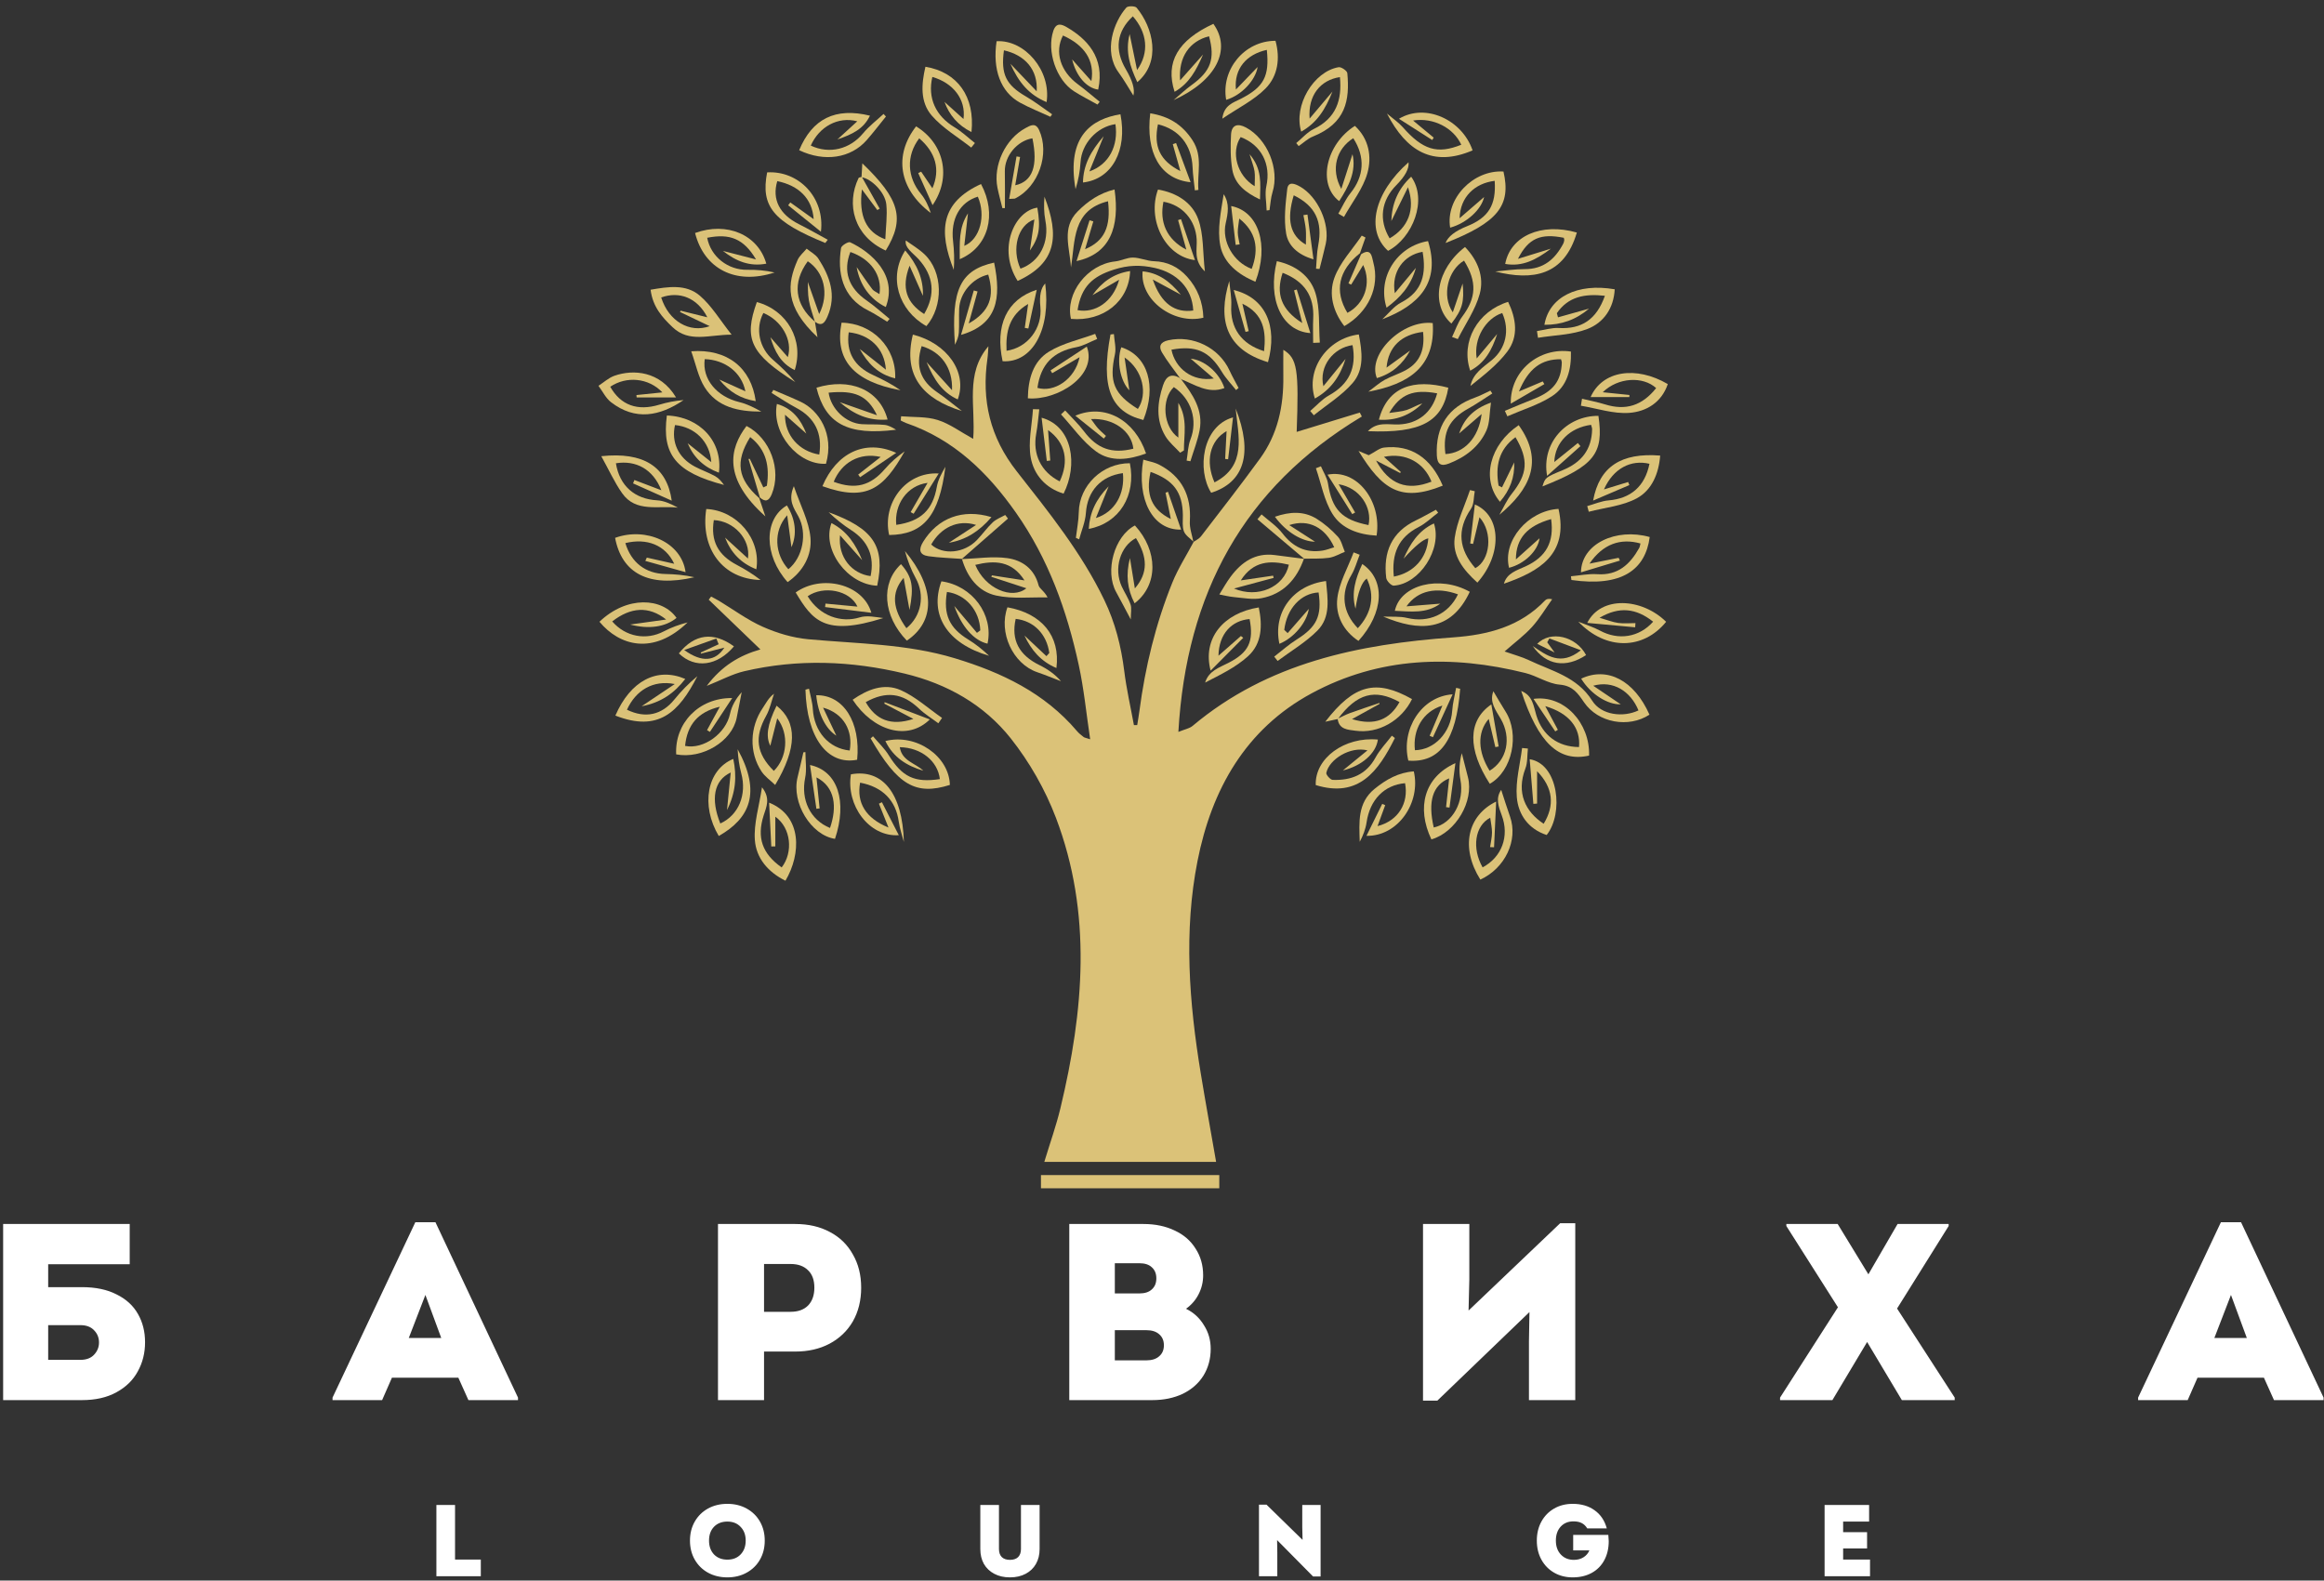 <?xml version="1.0" encoding="UTF-8"?> <svg xmlns="http://www.w3.org/2000/svg" width="369" height="251" viewBox="0 0 369 251" fill="none"><rect x="0" y="0" width="369" height="251" fill="#333333" stroke="none"/><path d="M13.003 204.402C15.188 204.402 17.025 204.789 18.517 205.561C20.035 206.307 21.167 207.346 21.913 208.678C22.659 209.983 23.032 211.474 23.032 213.152C23.032 214.857 22.646 216.402 21.873 217.787C21.127 219.172 19.995 220.278 18.477 221.103C16.985 221.929 15.161 222.342 13.003 222.342H0.498V194.374H20.595V200.767H7.65V204.402H13.003ZM12.764 215.949C13.696 215.949 14.415 215.683 14.921 215.15C15.454 214.591 15.72 213.938 15.72 213.192C15.72 212.42 15.454 211.767 14.921 211.235C14.415 210.702 13.696 210.436 12.764 210.436H7.65V215.949H12.764ZM65.945 194.094H69.141L82.246 221.942V222.342H74.375L72.777 218.786H62.229L60.671 222.342H52.8V221.942L65.945 194.094ZM70.06 212.473L67.543 205.641L64.906 212.473H70.06ZM126.267 194.374C128.372 194.374 130.209 194.8 131.781 195.653C133.353 196.478 134.564 197.664 135.417 199.208C136.296 200.727 136.735 202.485 136.735 204.482C136.735 206.507 136.296 208.291 135.417 209.836C134.538 211.354 133.299 212.54 131.701 213.392C130.13 214.218 128.318 214.631 126.267 214.631H121.313V222.342H114.001V194.374H126.267ZM125.548 208.318C126.72 208.318 127.639 207.985 128.305 207.319C128.971 206.627 129.304 205.681 129.304 204.482C129.304 203.284 128.971 202.365 128.305 201.726C127.639 201.06 126.72 200.727 125.548 200.727H121.313V208.318H125.548ZM188.317 207.838C189.515 208.424 190.461 209.29 191.153 210.436C191.872 211.554 192.232 212.806 192.232 214.191C192.232 215.789 191.846 217.214 191.073 218.466C190.301 219.692 189.209 220.65 187.797 221.343C186.385 222.009 184.774 222.342 182.963 222.342H169.778V194.374H181.564C183.429 194.374 185.08 194.72 186.519 195.413C187.957 196.079 189.062 197.038 189.835 198.289C190.634 199.515 191.033 200.926 191.033 202.525C191.033 203.59 190.794 204.589 190.314 205.521C189.861 206.427 189.196 207.199 188.317 207.838ZM183.602 203.004C183.602 202.258 183.362 201.672 182.883 201.246C182.43 200.82 181.777 200.607 180.925 200.607H177.01V205.401H180.925C181.777 205.401 182.43 205.188 182.883 204.762C183.362 204.336 183.602 203.75 183.602 203.004ZM182.004 216.029C182.883 216.029 183.562 215.816 184.041 215.39C184.548 214.964 184.801 214.378 184.801 213.632C184.801 212.886 184.548 212.3 184.041 211.874C183.562 211.448 182.883 211.235 182.004 211.235H177.01V216.029H182.004ZM233.176 208.118L247.719 194.254H250.117V222.342H242.765V212.993L242.845 208.358L228.222 222.422H225.944V194.374H233.296V203.164L233.176 208.118ZM309.404 194.694L301.213 207.799L310.363 221.942V222.342H301.972L296.459 213.112L290.945 222.342H282.635V221.942L291.824 207.599L283.633 194.694V194.374H291.784L296.658 202.365L301.293 194.374H309.404V194.694ZM352.631 194.094H355.827L368.932 221.942V222.342H361.061L359.463 218.786H348.915L347.357 222.342H339.486V221.942L352.631 194.094ZM356.746 212.473L354.229 205.641L351.592 212.473H356.746Z" fill="white"></path><path d="M189.491 86.065C189.892 85.778 190.39 85.567 190.678 85.19C193.838 81.078 197.033 76.99 200.08 72.796C202.883 68.938 203.825 64.483 203.764 59.777C203.745 58.385 203.764 56.99 203.764 55.552C205.979 56.898 206.248 58.615 205.884 68.586C209.225 67.564 212.566 66.539 215.907 65.514C216.014 65.725 216.124 65.933 216.231 66.144C197.458 77.403 188.362 94.246 187.101 116.229C188.129 115.807 188.864 115.688 189.353 115.278C201.331 105.221 215.742 102.299 230.746 101.216C236.281 100.818 241.347 99.512 245.322 95.351C245.524 95.14 245.824 95.017 246.451 95.161C245.395 96.639 244.462 98.227 243.25 99.564C242.03 100.91 240.537 102.012 238.897 103.456C240.414 103.991 241.632 104.303 242.743 104.833C246.353 106.558 250.398 107.448 252.809 111.279C254.247 113.565 257.704 113.978 260.155 112.815C258.894 109.752 256.14 108.008 252.968 108.896C254.479 109.918 255.991 110.943 257.337 111.851C255.25 111.915 252.57 110.245 251.055 107.773C255.229 105.809 259.488 108.054 261.899 113.491C258.585 115.66 253.73 114.791 251.505 111.521C250.526 110.083 249.718 108.899 247.641 108.721C245.787 108.565 244.052 107.338 242.192 106.876C230.514 103.961 219.028 104.285 208.261 110.101C197.746 115.783 192.379 125.402 190.143 136.707C187.924 147.917 188.809 159.223 190.653 170.442C191.428 175.16 192.284 179.862 193.092 184.513H165.813C166.752 181.414 167.716 178.724 168.377 175.961C172.082 160.532 173.44 145.057 167.652 129.848C165.951 125.381 163.466 121.018 160.501 117.273C156.249 111.906 150.396 108.593 143.628 106.965C135.147 104.927 126.663 104.603 118.16 106.595C116.275 107.035 114.516 108.002 112.218 108.92C114.593 105.754 117.401 104.083 120.733 103.131C117.98 100.479 115.257 97.854 112.53 95.232C112.656 95.066 112.781 94.901 112.907 94.736C113.308 94.95 113.718 95.149 114.109 95.385C116.444 96.789 118.665 98.45 121.134 99.543C123.389 100.54 125.879 101.287 128.327 101.513C136.129 102.232 144.004 102.229 151.61 104.536C159.054 106.794 165.868 110.037 171.017 116.116C171.314 116.468 171.693 116.756 172.057 117.043C172.195 117.15 172.4 117.169 173.095 117.398C172.477 113.274 172.106 109.394 171.283 105.613C169.408 96.979 166.468 88.758 161.324 81.436C156.83 75.038 151.451 69.785 143.879 67.185C143.579 67.081 143.301 66.912 143.013 66.772C143.034 66.548 143.056 66.328 143.077 66.105C145.023 66.273 147.064 66.126 148.884 66.695C150.79 67.292 152.485 68.571 154.52 69.69C154.942 64.584 153.186 59.37 156.937 54.986C156.888 55.644 156.876 56.308 156.781 56.959C155.833 63.59 157.185 69.436 161.459 74.879C166.535 81.344 171.736 87.785 175.343 95.296C177.069 98.888 178.014 102.624 178.504 106.549C178.862 109.431 179.517 112.28 180.04 115.143C180.214 115.143 180.389 115.143 180.563 115.143C180.679 114.409 180.814 113.681 180.909 112.943C181.83 105.925 183.488 99.084 186.141 92.521C187.049 90.275 188.383 88.204 189.524 86.053L189.497 86.071L189.491 86.065Z" fill="#DBC278"></path><path d="M183.035 44.388C184.375 48.27 186.584 49.721 189.463 49.31C189.286 45.685 186.777 43.32 183.384 42.555C181.062 42.032 179.116 42.096 176.858 42.815C173.456 43.898 171.69 45.514 171.091 49.249C173.838 49.788 176.711 47.977 177.693 44.424C176.283 45.241 174.869 46.058 173.459 46.875C174.921 44.825 176.8 43.436 179.437 43.044C179.269 47.857 175.16 51.094 170.044 50.641C169.111 46.569 172.669 41.98 177.063 41.515C178.02 41.414 178.954 40.891 179.896 40.903C181.007 40.915 182.108 41.45 183.219 41.481C185.363 41.542 187.077 42.39 188.478 43.935C190.152 45.78 190.99 47.97 191.07 50.455C186.336 51.608 180.973 47.615 181.423 43.09C183.883 43.332 185.685 44.59 187.487 46.799C185.74 45.853 184.384 45.122 183.032 44.388H183.035Z" fill="#DBC278"></path><path d="M237.324 28.72C234.154 29.102 231.838 31.287 231.75 34.658C233.12 33.471 234.491 32.287 235.644 31.287C235.237 33.217 232.918 35.429 230.25 36.154C229.492 31.565 233.882 26.942 238.719 27.239C239.971 32.663 237.807 35.334 229.522 38.59C229.897 37.574 231.034 36.686 232.931 35.925C236.345 34.554 237.581 32.569 237.324 28.717V28.72Z" fill="#DBC278"></path><path d="M124.989 81.825C122.716 84.352 123.022 88.063 125.176 90.394C127.492 88.525 128.22 84.655 126.754 81.984C126.038 80.683 125.081 79.435 126.045 77.205C127.082 80.255 128.446 82.758 128.682 85.368C128.936 88.158 127.547 90.728 125.056 92.441C121.266 88.228 121.247 82.427 124.94 80.264C126.341 82.467 126.565 84.872 125.665 86.897C125.479 85.502 125.267 83.914 124.989 81.828V81.825Z" fill="#DBC278"></path><path d="M201.145 7.921C197.908 8.631 195.916 10.904 196.237 14.217C197.446 12.963 198.654 11.709 199.679 10.641C199.361 12.712 197.149 15.135 194.689 15.854C193.841 11.057 197.577 6.477 202.521 6.48C203.286 9.267 202.913 12.045 200.946 14.046C199.107 15.915 196.604 17.13 194.077 18.85C194.325 16.665 195.852 16.292 197.045 15.677C200.655 13.817 201.582 12.143 201.145 7.921Z" fill="#DBC278"></path><path d="M216.1 40.383C217.764 39.278 217.819 40.826 218.055 41.683C219.117 45.581 217.269 49.583 213.45 51.789C211.651 49.488 210.938 46.688 211.869 44.124C212.753 41.683 214.72 39.636 216.213 37.418C216.412 37.519 216.611 37.62 216.81 37.718C216.516 38.55 216.222 39.379 215.929 40.211C212.514 42.962 211.832 46.208 213.94 49.681C216.657 48.261 217.798 45.003 216.446 42.084C215.769 43.188 215.151 44.192 214.536 45.199C214.393 45.131 214.249 45.061 214.108 44.993C214.775 43.458 215.439 41.922 216.106 40.386L216.1 40.383Z" fill="#DBC278"></path><path d="M143.986 101.736C140.195 97.829 139.794 92.61 143.059 89.59C144.867 91.658 145.127 93.17 144.411 96.859C144.13 95.32 143.805 93.543 143.481 91.765C141.425 94.149 141.749 96.746 143.916 99.76C146.32 97.829 146.889 94.497 145.387 91.793C144.647 90.456 144.102 89.009 143.686 87.513C148.52 93.304 148.548 98.668 143.986 101.733V101.736Z" fill="#DBC278"></path><path d="M189.518 86.05C188.986 85.499 188.227 85.037 187.979 84.379C187.689 83.615 187.826 82.678 187.814 81.816C187.759 78.15 186.336 76.235 182.686 74.938C181.885 78.511 182.815 80.901 185.902 82.421C185.59 80.867 185.327 79.561 185.061 78.251C185.189 78.199 185.318 78.144 185.446 78.092C186.125 80.05 186.805 82.005 187.53 84.104C183.014 84.239 180.438 79.255 181.533 72.992C182.402 73.261 183.292 73.402 184.051 73.796C187.637 75.66 189.182 78.698 188.922 82.764C188.851 83.85 189.28 84.967 189.485 86.065C189.491 86.065 189.518 86.047 189.518 86.047V86.05Z" fill="#DBC278"></path><path d="M178.559 56.767C178.871 58.924 179.113 60.588 179.315 61.98C177.923 60.582 177.237 57.385 178.036 55.148C182.249 56.491 183.702 61.289 181.539 66.695C176.28 65.395 174.759 61.442 176.322 53.114L176.864 53.053C176.931 54.126 177.246 55.255 177.026 56.268C176.081 60.619 176.833 62.556 180.67 64.942C182.258 62.58 181.508 58.789 178.559 56.767Z" fill="#DBC278"></path><path d="M241.537 109.725C243.403 110.468 243.492 112.169 243.939 113.611C244.924 116.783 247.353 118.607 250.713 118.634C250.991 115.624 249.18 113.262 245.352 112.139C246.126 113.589 246.738 114.739 247.353 115.893C247.216 115.979 247.078 116.064 246.94 116.15C245.839 114.501 244.734 112.852 243.483 110.985C248.363 110.294 252.475 114.84 252.31 119.99C247.503 121.07 244.239 117.995 241.534 109.728L241.537 109.725Z" fill="#DBC278"></path><path d="M140.929 66.625C137.958 66.866 135.639 65.851 133.332 63.865C135.358 64.575 137.087 65.184 139.244 65.939C137.735 62.776 135.691 61.947 131.564 62.357C131.94 64.951 134.315 67.215 136.86 67.362C138.05 67.429 139.256 67.35 140.44 67.472C141.085 67.54 141.703 67.891 142.279 68.243C134.596 69.213 131.041 67.285 129.636 61.567C134.825 59.976 139.632 61.745 140.929 66.625Z" fill="#DBC278"></path><path d="M254.825 46.973C251.643 46.612 249.009 47.086 247.194 49.736C247.255 49.956 247.314 50.173 247.375 50.394C248.966 49.947 250.56 49.5 252.31 49.011C250.193 50.797 247.907 51.599 245.218 51.581C245.958 47.16 250.459 44.911 256.382 45.942C256.22 48.962 254.635 51.253 252.019 52.254C249.59 53.184 246.818 53.215 244.199 53.643C244.144 53.288 244.089 52.93 244.037 52.575C245.196 52.401 246.365 52.024 247.509 52.089C251.107 52.288 253.482 50.764 254.822 46.973H254.825Z" fill="#DBC278"></path><path d="M246.279 82.434C242.544 83.492 240.696 85.45 240.693 88.84C242.128 87.552 243.321 86.484 244.447 85.475C244.193 87.454 242.079 89.547 239.603 90.168C238.551 85.9 242.571 81.112 247.457 80.812C249.079 88.002 244.438 90.74 238.79 92.692C239.255 91.007 240.846 90.575 242.229 89.939C245.505 88.43 246.793 86.071 246.283 82.427L246.279 82.434Z" fill="#DBC278"></path><path d="M235.403 137.741C238.45 136.129 239.692 132.794 238.444 129.477C237.927 128.104 237.434 126.758 238.358 125.436C238.829 126.871 239.27 128.284 239.759 129.676C241.078 133.427 238.992 137.879 235.045 139.681C231.847 134.584 233.007 129.502 237.557 127.293C237.437 129.884 237.33 132.219 237.223 134.55C237.012 134.541 236.801 134.529 236.593 134.52C236.7 133.755 236.89 132.99 236.896 132.225C236.902 131.46 236.721 130.692 236.614 129.857C234.151 131.133 233.683 134.725 235.406 137.741H235.403Z" fill="#DBC278"></path><path d="M180.187 93.445C182.331 90.964 182.209 88.47 180.364 85.45C177.864 86.738 176.803 90.318 178.109 93.139C178.553 94.1 179.165 94.996 179.504 95.99C179.712 96.596 179.541 97.331 179.541 98.368C178.626 96.651 177.95 95.336 177.231 94.042C175.38 90.713 176.937 85.123 180.202 83.446C183.883 87.46 183.944 92.882 180.15 95.81C178.972 93.534 178.736 91.27 179.41 88.623C179.697 90.41 179.942 91.927 180.19 93.445H180.187Z" fill="#DBC278"></path><path d="M205.811 22.726C206.732 21.967 207.551 20.991 208.598 20.486C212.147 18.77 213.108 15.885 212.75 12.244C209.66 12.703 207.649 15.141 207.937 18.834C209.054 17.512 210.17 16.191 211.569 14.533C210.427 17.402 209.084 19.514 206.603 20.906C205.339 16.754 208.57 11.348 212.545 10.671C212.958 10.601 213.888 11.243 213.925 11.617C214.328 15.903 213.704 19.578 208.466 21.68C207.64 22.01 206.952 22.686 206.202 23.2C206.074 23.041 205.942 22.882 205.814 22.723L205.811 22.726Z" fill="#DBC278"></path><path d="M166.605 103.691C166.195 100.684 164.121 98.582 161.269 98.279C160.517 101.635 161.796 104.037 165.06 105.631C166.336 106.255 167.514 107.078 168.462 108.18C167.205 107.699 165.963 107.182 164.69 106.748C160.813 105.426 158.51 100.433 159.96 96.44C165.403 97.419 168.377 100.968 167.737 106.084C165.241 105.031 163.735 103.214 162.658 100.919C163.821 102.012 164.984 103.107 166.149 104.199C166.302 104.031 166.455 103.86 166.608 103.691H166.605Z" fill="#DBC278"></path><path d="M97.707 113.638C100.087 108.143 104.288 105.882 108.807 107.819C107.054 110.083 104.955 111.579 101.877 112.154C103.655 110.964 105.194 109.933 107.139 108.629C103.697 107.944 100.962 109.612 99.546 112.705C102.483 114.137 105.083 113.54 107.075 111.083C108.164 109.74 109.379 108.498 110.725 107.381C107.788 113.145 104.527 116.303 97.707 113.638Z" fill="#DBC278"></path><path d="M187.34 60.022C186.385 58.685 185.345 57.4 184.51 55.993C183.947 55.041 184.189 54.319 185.51 54.032C189.417 53.184 193.557 55.197 195.231 58.853C195.659 59.793 196.182 60.689 196.659 61.604C196.528 61.717 196.393 61.83 196.262 61.944C195.503 60.983 194.631 60.09 194.004 59.049C192.03 55.782 189.922 54.812 186 55.531C186.59 58.511 189.332 60.659 192.725 60.108C191.434 59 190.139 57.89 189.053 56.96C191.174 57.158 193.578 59.107 194.411 61.625C191.801 62.605 189.726 61.059 187.523 60.218C187.453 60.16 187.392 60.096 187.337 60.025L187.34 60.022Z" fill="#DBC278"></path><path d="M116.159 53.144C112.567 53.144 109.44 54.487 106.788 51.957C105.129 50.378 103.645 48.732 103.3 46.009C106.075 45.538 108.896 45.067 111.108 46.946C112.98 48.54 114.293 50.791 116.162 53.141L116.159 53.144ZM112.31 50.391C110.71 47.236 107.819 46.217 104.982 47.236C106.173 51.021 109.508 52.942 112.683 51.795C111.169 51.073 109.566 50.308 107.966 49.54C108.002 49.473 108.039 49.409 108.076 49.341C109.489 49.69 110.9 50.039 112.313 50.388L112.31 50.391Z" fill="#DBC278"></path><path d="M155.762 29.221C158.338 34.028 156.961 39.235 152.384 41.16C152.406 38.605 152.17 36.212 153.694 33.878C153.486 35.692 153.305 37.296 153.106 39.046C155.646 37.969 156.561 34.215 155.257 31.232C152.397 32.1 150.916 34.799 151.323 38.266C151.5 39.786 151.552 41.319 151.436 42.858C148.991 36.653 149.349 32.168 155.762 29.224V29.221Z" fill="#DBC278"></path><path d="M207.597 34.077C207.9 36.332 208.203 38.587 208.552 41.181C205.96 40.438 204.522 38.92 204.213 37.094C203.825 34.814 204.109 32.376 204.382 30.038C204.535 28.723 205.612 29.178 206.401 29.622C209.231 31.207 211.202 35.561 210.501 38.709C210.204 40.049 209.843 41.377 209.513 42.711C209.329 42.699 209.145 42.687 208.959 42.674C209.066 41.438 209.066 40.184 209.302 38.972C210.033 35.191 208.855 32.7 205.419 31.014C204.262 34.866 204.813 37.4 207.346 38.847C207.346 37.941 207.398 37.173 207.331 36.411C207.267 35.656 207.083 34.912 206.952 34.163L207.597 34.074V34.077Z" fill="#DBC278"></path><path d="M215.69 101.776C213.251 100.164 212.015 97.661 212.337 95.002C212.639 92.505 214.019 90.141 214.925 87.717C215.246 87.843 215.564 87.968 215.886 88.094C215.457 89.168 215.158 90.318 214.573 91.303C212.838 94.234 213.15 97.242 215.592 99.76C217.825 97.337 218.324 94.558 217.009 91.869C216.195 92.473 215.6 94.071 215.225 96.663C214.521 94.161 215.222 91.869 216.302 89.568C220.031 92.086 219.738 97.303 215.69 101.782V101.776Z" fill="#DBC278"></path><path d="M233.368 93.98C230.373 100.387 225.269 100.301 219.621 97.912C220.897 97.973 222.222 97.841 223.44 98.135C226.814 98.952 229.993 97.548 231.493 94.384C228.145 93.172 225.123 93.726 223.317 96.29C225.343 96.128 227.007 95.996 228.681 95.862C226.487 97.49 223.972 97.101 221.469 97C222.366 92.836 228.595 91.291 233.368 93.98Z" fill="#DBC278"></path><path d="M130.683 112.374C131.423 113.932 132.161 115.486 132.794 116.823C131.139 115.798 129.881 113.396 129.6 110.404C133.914 110.318 136.673 114.669 136.098 120.651C131.365 121.562 128.091 117.12 127.889 109.52C128.076 109.468 128.263 109.416 128.449 109.364C128.66 110.438 128.994 111.505 129.058 112.589C129.263 116.165 131.601 118.855 134.917 119.185C135.456 116.089 134.012 113.295 130.683 112.374Z" fill="#DBC278"></path><path d="M207.04 88.721C205.881 91.998 203.77 94.344 200.276 94.999C198.908 95.256 197.421 94.953 195.995 94.828C195.111 94.748 194.242 94.519 193.603 94.403C194.16 93.518 194.717 92.493 195.408 91.569C197.131 89.262 199.291 87.763 202.353 88.139C203.932 88.335 205.511 88.546 207.089 88.751L207.037 88.721H207.04ZM197.011 92.169C198.718 91.918 200.429 91.667 202.136 91.416C202.167 91.533 202.2 91.652 202.231 91.768C200.111 92.337 197.987 92.909 195.931 93.46C199.67 95.057 203.883 93.286 204.642 89.675C201.705 88.966 199 89.045 197.011 92.169Z" fill="#DBC278"></path><path d="M138.613 116.924C139.455 117.921 140.428 118.836 141.11 119.932C143.255 123.374 145.197 124.334 149.23 123.722C148.893 120.853 146.259 118.714 142.863 118.656C143.215 120.886 145.357 121.171 146.599 122.392C144.004 121.621 141.841 120.308 140.577 117.68C145.467 116.431 150.711 120.085 150.818 124.649C145.381 126.366 142.511 124.68 138.237 117.261L138.613 116.927V116.924Z" fill="#DBC278"></path><path d="M179.954 15.172C179.211 14 178.486 12.7 177.611 11.51C175.148 8.15 176.836 3.478 178.84 1.199C179.085 0.92 180.226 0.936 180.465 1.22C183.093 4.372 184.424 9.809 180.578 13.046C179.434 10.586 178.629 8.202 179.364 5.415C179.746 7.272 180.101 9.001 180.539 11.121C182.536 8.34 182.136 5.161 179.872 2.591C177.302 4.984 176.919 7.875 178.764 11.011C179.821 12.808 180.218 14.194 179.957 15.169L179.954 15.172Z" fill="#DBC278"></path><path d="M207.092 88.751C204.611 86.653 202.133 84.557 199.652 82.458L200.309 81.69C201.423 82.678 202.72 83.529 203.614 84.688C205.281 86.854 207.31 87.861 210.008 87.433C210.62 87.335 211.211 87.093 211.844 86.906C210.421 83.801 207.824 82.363 204.703 83.385C206.184 84.34 207.668 85.294 208.797 86.022C206.842 86.022 204.278 84.59 202.427 82.063C204.773 81.252 207.007 81.102 209.097 82.412C210.317 83.18 211.446 84.159 212.422 85.224C212.991 85.845 213.175 86.818 213.53 87.632C212.685 87.962 211.865 88.461 210.99 88.583C209.69 88.767 208.353 88.684 207.034 88.718C207.037 88.718 207.089 88.751 207.089 88.751H207.092Z" fill="#DBC278"></path><path d="M148.985 114.856C147.954 114.082 146.831 113.406 145.907 112.521C143.325 110.049 140.691 109.688 137.46 111.502C139.045 114.299 141.446 115.345 145.026 114.167C143.49 113.36 141.951 112.552 140.415 111.744C140.431 111.665 140.446 111.585 140.461 111.509C142.774 112.39 145.084 113.274 147.636 114.247C144.12 117.71 138.665 116.098 135.382 111.12C137.714 109.498 140.351 108.428 142.995 109.587C145.375 110.634 147.394 112.503 149.576 114.008C149.38 114.293 149.184 114.574 148.988 114.859L148.985 114.856Z" fill="#DBC278"></path><path d="M212.499 33.924C213.132 32.835 213.64 31.645 214.42 30.678C216.592 27.988 216.804 24.944 214.87 21.949C212.233 23.595 211.223 26.835 212.97 30.002C213.582 28.108 214.191 26.214 214.748 24.485C215.381 27.196 214.148 29.589 212.63 31.941C209.149 29.267 210.501 22.922 215.127 19.991C217.37 22.062 217.835 24.889 217.119 27.474C216.433 29.953 214.674 32.137 213.389 34.45C213.089 34.276 212.792 34.102 212.493 33.927L212.499 33.924Z" fill="#DBC278"></path><path d="M102.7 88.549C104.052 88.856 105.405 89.158 107.051 89.529C105.646 86.527 102.691 85.42 99.292 86.243C100.216 89.339 102.507 91.089 105.628 91.153C107.176 91.184 108.724 91.315 110.248 91.667C102.969 93.362 98.732 91.025 97.664 85.413C102.559 83.639 108.232 86.117 108.853 90.863C106.573 90.223 104.52 89.648 102.464 89.073C102.544 88.898 102.62 88.724 102.7 88.546V88.549Z" fill="#DBC278"></path><path d="M152.727 65.269C146.648 63.403 143.316 59.747 144.944 53.138C150.396 54.497 153.651 59.15 152.069 63.428C149.597 62.314 148.309 60.307 147.122 57.507C148.594 59.132 149.72 60.374 151.161 61.965C151.301 58.361 149.389 55.861 146.336 54.965C145.323 58.177 146.14 60.469 148.832 62.308C150.178 63.226 151.43 64.278 152.724 65.272L152.727 65.269Z" fill="#DBC278"></path><path d="M152.69 88.785C155.117 88.706 157.586 88.302 159.954 88.635C162.297 88.966 164.234 90.321 164.904 92.949C165.045 93.497 165.846 93.873 166.327 94.874C163.601 94.809 160.789 95.143 158.173 94.574C155.3 93.95 153.565 91.621 152.733 88.754L152.684 88.785H152.69ZM154.853 89.706C156.405 93.469 160.7 95.287 162.964 93.417C161.147 92.824 159.271 92.209 157.399 91.597C157.433 91.52 157.463 91.447 157.497 91.37C159.219 91.637 160.942 91.903 162.665 92.169C160.664 89.048 157.971 88.941 154.853 89.703V89.706Z" fill="#DBC278"></path><path d="M159.403 7.988C158.88 11.816 159.752 13.498 162.906 15.325C164.35 16.16 165.672 17.203 167.052 18.152C166.96 18.284 166.868 18.415 166.777 18.547C165.161 17.8 163.494 17.145 161.936 16.289C158.874 14.6 157.567 11.026 158.237 6.547C162.683 6.281 166.926 11.185 166.177 16.215C163.371 15.05 161.719 13.055 160.434 10.13C161.991 11.761 163.298 13.131 164.604 14.502C164.815 11.048 162.744 8.744 159.397 7.991L159.403 7.988Z" fill="#DBC278"></path><path d="M114.773 39.841C116.554 40.3 118.071 40.692 120.042 41.2C118.071 37.892 115.884 37.045 112.286 37.761C112.855 40.762 115.581 42.898 118.662 42.846C120.106 42.821 121.553 42.947 122.985 43.271C116.795 45.3 111.808 42.708 110.364 37.002C115.397 35.16 120.375 37.262 121.672 41.87C119.053 42.368 116.89 41.506 114.779 39.841H114.773Z" fill="#DBC278"></path><path d="M95.473 72.444C102.165 71.731 105.891 74.081 106.659 79.509C104.386 78.49 102.449 77.627 100.516 76.761C100.586 76.584 100.656 76.406 100.73 76.226C102.036 76.724 103.343 77.22 105.013 77.856C103.682 74.497 100.99 73.059 97.792 73.567C98.374 77.174 100.791 79.255 104.349 79.454C105.481 79.518 106.586 80.047 107.626 80.616C104.551 80.249 100.965 81.445 98.775 78.315C97.56 76.584 96.679 74.619 95.47 72.447L95.473 72.444Z" fill="#DBC278"></path><path d="M197.403 101.284C195.751 102.948 194.102 104.609 192.22 106.503C190.889 101.43 194.203 97.358 199.866 96.462C200.459 99.319 200.392 102.183 198.162 104.208C196.216 105.977 193.741 107.161 191.348 108.394C191.92 106.528 193.591 106.017 195.053 105.264C198.257 103.624 199.101 101.886 198.409 98.307C195.601 98.533 193.533 100.62 193.465 104.132C194.652 103.089 195.843 102.045 197.03 100.999C197.152 101.094 197.277 101.189 197.4 101.284H197.403Z" fill="#DBC278"></path><path d="M123.355 64.149C125.8 64.838 127.131 66.588 128.024 68.852C126.959 67.91 125.895 66.967 124.643 65.86C124.588 69.143 126.917 71.679 130.08 72.184C130.616 68.812 129.358 66.322 126.445 64.777C125.093 64.058 123.82 63.195 122.511 62.396C122.603 62.237 122.697 62.078 122.789 61.919C124.255 62.552 125.736 63.146 127.177 63.828C129.967 65.15 132.512 68.873 131.148 73.649C126.742 73.891 122.465 68.797 123.352 64.149H123.355Z" fill="#DBC278"></path><path d="M225.949 52.704C222.574 53.114 220.426 55.029 220.154 58.379C221.399 57.477 222.644 56.574 223.893 55.669C222.724 57.816 221.032 59.331 218.615 60.044C217.054 56.21 222.712 50.739 227.488 51.306C227.94 58.235 223.7 61.004 217.259 62.204C218.294 61.442 219.016 60.784 219.851 60.325C220.949 59.722 222.182 59.358 223.275 58.743C225.588 57.443 226.242 55.35 225.949 52.701V52.704Z" fill="#DBC278"></path><path d="M231.841 109.382C231.232 117.545 228.617 121.171 223.614 120.788C222.421 115.887 225.621 110.606 230.642 110.26C229.51 112.723 228.516 114.896 227.518 117.068L226.995 116.848C227.628 115.348 228.259 113.849 229.02 112.05C225.903 113.002 224.281 115.911 224.661 119.136C227.778 119.081 230.342 116.318 230.575 112.895C230.657 111.665 230.985 110.45 231.202 109.229C231.416 109.281 231.63 109.333 231.844 109.382H231.841Z" fill="#DBC278"></path><path d="M212.428 114.177C211.801 114.314 211.171 114.452 210.424 114.614C215.011 108.678 218.468 107.8 224.199 111.016C222.531 114.44 218.863 116.551 215.213 116.04C214.047 115.878 212.588 115.868 212.392 114.137C213.034 113.837 213.658 113.491 214.319 113.249C215.883 112.68 217.461 112.166 219.034 111.628C219.034 111.68 219.034 111.732 219.034 111.787C217.578 112.592 216.124 113.393 214.668 114.198C218.312 115.306 220.683 114.259 222.21 111.487C218.287 109.33 215.46 110.107 212.419 114.177H212.428Z" fill="#DBC278"></path><path d="M143.827 38.189C144.702 38.828 145.855 39.495 146.795 40.389C149.723 43.164 149.827 48.595 147.094 51.786C142.609 49.268 141.033 43.965 143.729 39.771C145.614 41.955 146.638 44.32 146.538 46.976C145.871 45.468 145.145 43.831 144.42 42.197C143.059 45.749 143.961 48.09 146.733 49.867C148.569 46.756 148.257 43.828 145.867 41.178C144.956 40.169 143.591 39.342 143.824 38.192L143.827 38.189Z" fill="#DBC278"></path><path d="M170.827 85.413C170.987 84.055 171.262 82.7 171.286 81.338C171.363 77.1 175.025 73.542 179.4 73.561C180.425 78.67 177.736 83.085 172.871 83.991C173.03 81.408 173.991 79.306 176.026 77.232C175.297 79.052 174.71 80.509 174.006 82.265C177.048 81.311 178.626 78.404 178.293 75.136C174.771 75.595 172.651 78.006 172.415 81.466C172.321 82.88 171.718 84.257 171.345 85.649C171.173 85.569 171.002 85.49 170.834 85.41L170.827 85.413Z" fill="#DBC278"></path><path d="M124.711 139.858C121.899 138.476 120.06 136.227 119.855 133.397C119.665 130.768 120.531 128.067 120.987 125.026C122.398 126.794 121.669 128.168 121.244 129.517C120.14 133.005 121.021 135.575 124.114 137.75C125.968 135.361 125.619 131.478 123.104 129.695V134.409C122.89 134.412 122.676 134.415 122.465 134.422C122.352 132.151 122.241 129.881 122.119 127.467C127.403 129.578 127.222 135.627 124.711 139.865V139.858Z" fill="#DBC278"></path><path d="M234.577 92.521C232.374 90.529 230.575 88.277 230.975 85.398C231.333 82.813 232.557 80.347 233.399 77.829L234.16 78.003C233.977 78.942 234.056 80.065 233.561 80.794C231.257 84.174 231.652 87.255 234.249 90.226C236.593 88.972 237.113 84.6 234.907 82.137C234.537 83.685 234.216 85.034 233.891 86.38L233.438 86.307C233.68 84.281 233.919 82.253 234.176 80.111C238.453 81.932 238.523 88.088 234.574 92.521H234.577Z" fill="#DBC278"></path><path d="M112.136 80.83C116.979 81.044 120.88 85.567 120.088 90.404C117.64 89.437 116.052 87.775 115.122 85.371C116.288 86.435 117.453 87.5 118.757 88.693C119.219 85.603 116.48 82.721 113.338 82.596C112.818 85.909 113.99 88.14 117.013 89.721C118.322 90.407 119.58 91.196 120.761 92.105C114.758 91.961 111.178 87.142 112.139 80.83H112.136Z" fill="#DBC278"></path><path d="M250.37 36.922C248.36 43.776 243.376 44.617 237.416 43.115C238.976 42.98 240.537 42.732 242.094 42.739C245.071 42.748 246.904 41.16 248.204 38.703C248.296 38.532 248.342 38.33 248.369 38.137C248.384 38.018 248.323 37.886 248.296 37.761C244.655 37.035 242.697 37.788 241.02 41.105C242.632 40.606 244.245 40.107 246.252 39.489C243.887 41.264 241.733 42.39 238.992 41.913C239.821 37.485 244.704 35.307 250.373 36.928L250.37 36.922Z" fill="#DBC278"></path><path d="M230.553 53.518C231.08 52.438 231.453 51.238 232.16 50.293C234.408 47.294 234.549 44.767 232.459 41.389C229.926 42.867 228.852 46.943 230.673 49.598C231.321 47.698 231.875 46.068 232.233 45.018C232.514 47.888 232.215 49.112 230.449 51.385C227.099 48.39 228.096 42.705 232.612 39.226C234.644 41.325 235.684 43.966 234.947 46.676C234.262 49.197 232.661 51.468 231.465 53.848C231.162 53.738 230.856 53.628 230.553 53.514V53.518Z" fill="#DBC278"></path><path d="M163.2 63.247C163.243 60.181 164.035 57.391 166.544 55.849C168.741 54.5 171.421 53.931 173.887 53.019C173.994 53.288 174.101 53.557 174.208 53.827C173.11 54.273 172.045 54.919 170.904 55.133C167.257 55.815 165.247 57.828 164.721 61.595C167.376 62.384 170.684 60.239 171.415 56.727C169.735 57.706 168.401 58.486 167.067 59.263C166.978 59.117 166.89 58.97 166.801 58.823C168.689 57.584 170.573 56.344 172.562 55.038C174.309 59.679 167.826 63.651 163.2 63.253V63.247Z" fill="#DBC278"></path><path d="M228.191 62.464C224.44 61.769 222.344 62.562 220.573 65.581C221.65 65.407 222.549 65.37 223.372 65.101C224.211 64.823 224.97 64.315 225.832 64.073C223.92 65.927 221.659 66.833 218.936 66.649C220.316 61.408 224.44 60.105 229.96 61.57C229.069 66.952 225.649 68.828 217.195 68.473C218.667 66.909 220.475 67.472 222.097 67.405C225.141 67.279 227.356 65.551 228.191 62.467V62.464Z" fill="#DBC278"></path><path d="M216.963 132.733C217.896 130.842 218.682 129.251 219.468 127.657C219.625 127.724 219.784 127.792 219.94 127.859C219.551 128.921 219.163 129.979 218.722 131.188C221.999 130.359 223.706 127.538 223.091 124.371C219.765 124.668 217.513 127.011 216.984 130.585C216.825 131.659 216.427 132.696 215.895 133.681C215.806 130.606 215.512 127.492 218.263 125.264C220.108 123.771 222.069 122.661 224.48 122.499C225.64 127.452 221.971 132.834 216.963 132.733Z" fill="#DBC278"></path><path d="M159.158 33.058C158.895 31.978 158.595 30.904 158.375 29.815C157.656 26.238 159.632 22.053 162.845 20.33C163.604 19.924 164.411 19.413 164.984 20.645C166.721 24.418 164.904 29.659 161.187 31.516C161.08 31.568 160.93 31.541 160.235 31.587C160.639 29.249 161.018 27.046 161.401 24.843C161.588 24.871 161.777 24.901 161.964 24.929C161.713 26.395 161.462 27.86 161.196 29.423C163.98 28.818 164.825 26.284 163.925 21.964C161.483 22.365 159.495 24.788 159.547 27.218C159.59 29.16 159.556 31.103 159.556 33.046C159.424 33.046 159.293 33.052 159.161 33.055L159.158 33.058Z" fill="#DBC278"></path><path d="M218.569 85.058C215.727 84.899 213.034 83.985 211.563 81.607C210.238 79.469 209.779 76.798 208.937 74.359C209.204 74.255 209.467 74.151 209.733 74.047C210.121 74.962 210.709 75.846 210.859 76.801C211.511 80.916 213.031 82.54 217.29 83.385C217.905 80.601 215.932 77.456 212.548 76.899C213.42 78.395 214.292 79.888 215.164 81.384C215.014 81.473 214.861 81.561 214.711 81.647C213.432 79.606 212.153 77.569 210.782 75.381C215.463 74.423 219.423 79.606 218.572 85.058H218.569Z" fill="#DBC278"></path><path d="M224.064 28.062C226.701 31.721 224.324 37.764 220.395 39.835C216.791 36.595 218.171 30.61 223.645 25.77C223.763 26.764 223.124 27.967 221.726 29.381C219.282 31.853 218.887 34.931 220.643 37.852C223.556 36.176 224.78 33.291 223.556 29.732C222.519 31.843 221.705 33.493 220.913 35.105C220.995 32.391 221.953 30.014 224.064 28.062Z" fill="#DBC278"></path><path d="M128.238 94.681C130.144 97.838 133.574 98.958 136.499 98.046C137.643 97.688 138.993 97.988 140.247 98.147C130.94 101.097 128.988 98.514 126.338 94.084C130.404 91.174 137.028 92.686 138.353 97.312C135.762 96.991 133.384 96.697 131.007 96.403C131.029 96.22 131.047 96.036 131.068 95.853C132.705 96.009 134.345 96.162 136.144 96.333C134.951 93.72 130.75 92.94 128.241 94.684L128.238 94.681Z" fill="#DBC278"></path><path d="M120.547 79.096C120.831 79.94 121.116 80.787 121.526 82.008C114.788 75.984 115.78 71.278 118.527 67.644C122.294 69.577 124.132 74.61 122.535 78.481C122.089 79.564 121.541 79.784 120.647 78.998C120.045 76.96 119.445 74.919 118.842 72.882C118.913 72.879 118.983 72.875 119.05 72.869C119.766 74.381 120.485 75.892 121.201 77.404C121.388 77.315 121.575 77.226 121.761 77.141C122.211 74.136 121.734 71.447 119.115 69.409C116.688 73.313 117.12 76.079 120.543 79.093L120.547 79.096Z" fill="#DBC278"></path><path d="M252.631 67.463C249.287 67.903 246.885 70.238 246.787 73.371C248.161 72.263 249.342 71.309 250.526 70.354C250.664 70.519 250.802 70.682 250.939 70.847C249.266 72.34 247.592 73.833 245.646 75.568C244.701 70.324 248.742 66.007 253.794 66.04C254.681 72.037 253.142 73.977 244.906 77.244C245.346 75.871 245.322 75.812 248.14 74.656C251.098 73.444 252.741 71.382 252.793 68.142C252.793 67.956 252.705 67.766 252.628 67.463H252.631Z" fill="#DBC278"></path><path d="M140.642 48.757C138.145 47.536 136.517 45.257 136.019 42.411C136.836 43.583 137.628 44.776 138.494 45.911C138.751 46.248 139.219 46.422 139.641 46.704C140.094 43.712 138.28 41.154 135.021 40.016C133.813 43.084 134.746 45.74 137.597 47.71C138.879 48.595 140.036 49.659 141.248 50.645C141.119 50.791 140.991 50.938 140.862 51.085C139.88 50.498 138.931 49.84 137.91 49.335C133.623 47.224 132.956 43.191 133.54 39.385C133.602 38.997 134.688 38.336 134.985 38.477C138.359 40.058 142.581 43.718 140.642 48.763V48.757Z" fill="#DBC278"></path><path d="M139.283 93.014C134.565 92.833 130.447 87.292 132.017 83.067C134.529 84.352 135.884 86.487 136.891 88.957C135.719 87.638 134.55 86.322 133.378 85.004C133.017 88.513 135.278 91.111 138.231 91.487C138.886 88.357 137.827 85.915 135.18 84.208C133.892 83.376 132.687 82.412 131.564 81.341C138.647 83.93 140.608 86.708 139.28 93.014H139.283Z" fill="#DBC278"></path><path d="M133.623 51.241C138.503 51.33 142.324 55.154 142.138 60.083C139.396 59.438 137.766 57.675 136.502 55.414C137.775 56.424 139.051 57.431 140.66 58.707C140.431 55.264 138.059 53.12 134.761 52.771C134.318 55.919 135.624 58.18 138.641 59.566C140.143 60.258 141.618 61.014 142.982 61.974C135.447 60.594 132.482 57.07 133.623 51.241Z" fill="#DBC278"></path><path d="M149.964 16.181C150.922 17.044 151.88 17.904 152.981 18.898C153.4 15.778 151.335 13.162 148.037 12.219C147.25 15.56 148.569 18.418 151.564 20.214C152.724 20.909 153.721 21.872 154.795 22.714C154.6 22.955 154.407 23.194 154.211 23.436C152.094 21.765 149.68 20.355 147.945 18.357C146.06 16.188 146.302 13.333 146.938 10.601C152.033 11.448 154.829 15.346 154.251 20.97C152.054 19.877 150.732 18.256 149.964 16.181Z" fill="#DBC278"></path><path d="M257.205 89.021C255.192 89.629 253.179 90.238 251.025 90.89C251.068 86.368 256.587 83.777 261.938 85.282C261.256 90.474 257.52 93.255 249.507 92.105L249.431 91.514C250.823 91.392 252.224 91.089 253.601 91.184C256.887 91.413 258.802 89.629 260.262 87.035C260.381 86.821 260.402 86.549 260.47 86.307C257.309 85.416 254.504 86.38 252.374 89.507C254.253 89.134 255.63 88.859 257.006 88.583C257.074 88.73 257.141 88.877 257.205 89.024V89.021Z" fill="#DBC278"></path><path d="M236.942 62.488C235.675 63.293 234.439 64.159 233.129 64.884C230.116 66.557 229.057 68.598 229.501 72.107C232.432 71.964 234.779 69.586 235.253 65.75C233.842 66.967 232.756 67.903 231.673 68.84C232.447 66.585 233.861 64.96 236.731 63.932C236.477 65.652 236.556 67.145 236.015 68.356C234.852 70.951 232.67 72.606 230.033 73.622C228.812 74.093 228.204 73.747 228.136 72.306C227.928 67.729 229.932 64.651 234.2 63.137C235.039 62.84 235.825 62.406 236.636 62.032C236.737 62.185 236.841 62.335 236.942 62.488Z" fill="#DBC278"></path><path d="M114.124 132.757C111.23 127.911 112.237 122.235 116.428 120.519C117.013 123.282 116.829 125.858 115.431 128.639C115.645 126.497 115.826 124.668 116.024 122.676C113.329 123.934 112.821 126.911 114.369 130.775C117.285 129.444 118.61 126.185 117.692 122.789C117.358 121.55 117.196 120.268 117.12 118.977C120.938 125.904 119.008 129.988 114.121 132.76L114.124 132.757Z" fill="#DBC278"></path><path d="M146.259 27.26C146.825 28.095 147.391 28.934 148.043 29.898C149.34 26.918 148.554 24.195 145.953 21.967C143.863 24.718 144.013 28.12 146.235 30.806C146.951 31.672 147.428 32.731 147.792 33.832C142.695 29.983 141.89 24.653 145.454 20.067C149.872 22.76 151.145 28.089 148.073 32.578C147.244 30.724 146.519 29.105 145.794 27.487C145.95 27.41 146.103 27.337 146.259 27.26Z" fill="#DBC278"></path><path d="M136.79 28.148C136.833 27.413 136.875 26.679 136.918 25.939C142.894 31.672 143.72 34.75 140.636 39.786C135.575 37.501 134.318 32.422 136.322 28.273C136.377 28.16 136.655 28.154 136.836 28.089C137.787 29.769 138.733 31.458 139.678 33.144C139.549 33.214 139.424 33.285 139.296 33.355C138.57 32.382 137.845 31.409 136.854 30.078C136.316 34.306 137.536 36.889 140.568 38.002C140.642 36.056 140.914 34.227 140.727 32.443C140.522 30.509 138.31 28.352 136.787 28.148H136.79Z" fill="#DBC278"></path><path d="M120.164 47.968C125.001 49.259 127.697 54.044 126.185 58.771C123.952 57.703 122.988 55.763 122.324 53.551C123.211 54.567 124.099 55.58 125.087 56.712C125.916 53.992 124.077 50.88 121.207 49.702C119.886 52.187 120.55 55.271 122.749 57.152C124.013 58.235 125.209 59.398 126.28 60.683C119.157 56.182 118.056 53.842 120.17 47.971L120.164 47.968Z" fill="#DBC278"></path><path d="M221.307 91.566C224.501 90.957 226.567 88.592 226.784 85.496C226.017 85.602 224.708 86.675 222.858 88.715C223.893 86.395 225.165 84.287 227.68 83.122C229.023 87.209 225.373 92.756 221.295 93.001C220.906 93.026 220.16 92.249 220.102 91.777C219.606 87.674 220.952 84.471 224.859 82.614C225.924 82.106 226.946 81.506 227.989 80.95C228.109 81.102 228.228 81.258 228.347 81.412C227.319 82.183 226.377 83.122 225.248 83.697C222.014 85.346 220.934 87.98 221.31 91.569L221.307 91.566Z" fill="#DBC278"></path><path d="M155.649 100.106C155.545 96.942 153.318 94.375 150.353 94.002C149.756 97.591 150.741 99.723 153.706 101.537C154.905 102.272 156.01 103.159 157.041 104.141C150.35 102.183 147.532 97.64 149.472 92.316C154.373 92.98 157.803 97.612 156.796 102.217C154.648 101.721 152.712 99.585 151.522 96.229C152.825 97.777 153.969 99.139 155.117 100.5C155.294 100.369 155.471 100.237 155.649 100.106Z" fill="#DBC278"></path><path d="M127.883 119.433C127.883 120.8 128.11 122.214 127.841 123.524C127.131 126.987 128.627 130.193 131.787 131.485C132.932 128.159 132.623 124.992 129.636 123.45C129.82 125.249 129.979 126.809 130.138 128.373C129.967 128.394 129.799 128.419 129.627 128.44C129.297 126.173 128.963 123.903 128.612 121.486C133.057 122.413 134.55 127.317 132.58 133.21C128.764 132.638 125.638 127.48 126.638 123.426C126.962 122.11 127.253 120.788 127.559 119.47C127.669 119.457 127.779 119.445 127.886 119.433H127.883Z" fill="#DBC278"></path><path d="M221.476 117.202C218.875 122.428 215.766 126.782 208.91 124.671C208.757 120.415 213.469 116.952 218.777 117.447C218.486 119.647 216.21 121.63 213.218 122.349C214.472 121.324 215.8 120.244 217.125 119.161C214.38 118.488 211.07 120.568 210.59 122.728C210.522 123.028 211.232 123.836 211.602 123.848C214.512 123.952 216.905 123.049 218.407 120.29C219.089 119.038 220.123 117.977 220.995 116.832C221.154 116.955 221.316 117.077 221.476 117.202Z" fill="#DBC278"></path><path d="M229.072 77.125C222.393 79.818 219.465 77.728 215.705 71.612C216.559 71.97 217.195 72.236 217.324 72.291C218.358 71.756 219.022 71.156 219.75 71.073C224.03 70.584 227.197 72.689 229.076 77.125H229.072ZM219.735 72.551C220.796 73.503 221.607 74.225 222.415 74.95C222.381 75.005 222.351 75.063 222.317 75.118C221.075 74.476 219.833 73.83 218.483 73.132C220.567 76.951 223.428 78.006 227.289 76.486C226.126 73.512 223.235 71.817 219.735 72.548V72.551Z" fill="#DBC278"></path><path d="M107.363 119.797C107.109 114.917 110.878 110.805 116.257 110.851C114.941 112.849 113.828 114.538 112.717 116.226C112.564 116.135 112.414 116.043 112.261 115.948C112.891 114.791 113.522 113.635 114.29 112.228C110.811 113.057 109.116 115.094 108.776 118.451C111.744 119.057 115.253 116.465 115.908 113.366C116.174 112.105 116.847 110.933 117.768 109.921C117.502 111.288 117.239 112.656 116.964 114.02C116.211 117.747 111.496 120.58 107.363 119.797Z" fill="#DBC278"></path><path d="M236.541 124.466C233.047 119.044 232.989 114.464 236.792 111.86C237.208 114.247 237.581 116.395 237.954 118.546C237.78 118.579 237.603 118.61 237.428 118.643C237.104 117.258 236.776 115.868 236.376 114.167C234.479 116.364 234.681 119.442 236.516 122.395C239.285 120.73 240.047 117.187 238.273 114.131C237.489 112.778 236.455 111.502 237.113 109.771C237.768 110.863 238.37 111.934 239.031 112.968C241.335 116.575 240.121 122.465 236.541 124.472V124.466Z" fill="#DBC278"></path><path d="M152.736 88.755C150.965 88.62 149.184 88.574 147.431 88.329C145.953 88.121 145.825 87.258 146.574 86.044C148.896 82.274 152.834 80.729 157.42 82.121C155.475 84.401 153.281 85.765 150.656 86.191C152.036 85.288 153.507 84.324 154.982 83.361C152.029 82.43 149.343 83.835 147.853 86.475C149.716 88.183 153.088 87.87 155.11 85.765C155.982 84.857 156.717 83.807 157.632 82.945C158.173 82.433 158.941 82.161 159.608 81.782C159.755 81.972 159.899 82.161 160.046 82.351C157.598 84.496 155.147 86.637 152.696 88.785C152.693 88.785 152.739 88.758 152.739 88.758L152.736 88.755Z" fill="#DBC278"></path><path d="M187.34 60.022C187.395 60.093 187.459 60.157 187.527 60.215C189.362 62.62 191.097 65.107 190.467 68.353C190.146 70.015 189.506 71.618 189.01 73.246C188.812 73.212 188.61 73.178 188.411 73.145C188.604 72.022 188.616 70.826 189.02 69.785C190.194 66.747 189.197 63.4 186.379 61.469C184.357 63.406 184.66 67.797 187.095 69.492V63.969C188.625 66.521 187.964 69.057 187.982 71.526C187.78 71.649 187.579 71.771 187.377 71.893C186.584 71.021 185.623 70.25 185.033 69.256C183.491 66.668 183.754 63.92 184.672 61.17C185.143 59.756 185.948 59.239 187.34 60.022Z" fill="#DBC278"></path><path d="M241.133 67.518C245.27 73.273 242.819 77.804 238.065 81.751C238.713 80.631 239.239 79.411 240.038 78.41C242.544 75.265 242.752 73.034 240.625 69.427C237.912 71.401 237.428 74.087 237.942 77.122C238.123 77.214 238.303 77.306 238.484 77.397C239.123 76.088 239.763 74.775 240.42 73.429C240.521 75.813 239.747 77.829 238.159 79.68C235.14 76.091 236.544 70.608 241.133 67.518Z" fill="#DBC278"></path><path d="M232.016 22.983C230.807 20.333 227.616 18.62 224.367 19.14C225.637 20.193 226.637 21.025 227.641 21.857C227.561 21.983 227.485 22.111 227.405 22.236C225.719 21.16 224.036 20.082 222.124 18.862C226.343 16.328 232.156 19.006 233.815 23.883C227.518 26.575 223.317 24.017 220.218 18.03C221.234 18.892 222.069 19.449 222.709 20.174C225.894 23.794 228.185 24.534 232.022 22.983H232.016Z" fill="#DBC278"></path><path d="M130.582 77.202C132.822 71.924 137.359 69.684 142.303 71.918C140.189 73.341 138.375 74.561 136.563 75.782C136.462 75.641 136.364 75.504 136.264 75.363C137.368 74.497 138.473 73.631 139.831 72.566C136.456 71.795 133.611 73.463 132.375 76.51C135.826 77.786 138.219 77.144 140.532 74.448C141.434 73.396 142.496 72.484 143.64 71.676C140.336 77.523 137.662 79.756 130.585 77.208L130.582 77.202Z" fill="#DBC278"></path><path d="M109.749 55.785C115.489 55.356 119.271 58.41 119.993 63.703C117.619 63.311 115.838 62.283 114.21 60.273C115.719 60.952 116.93 61.5 118.35 62.139C117.75 59.11 115.085 57.137 111.897 57.03C111.457 60.178 113.782 62.99 117.401 63.859C118.619 64.153 119.769 64.737 120.883 65.364C117.267 65.37 113.852 64.688 111.851 61.451C110.86 59.845 110.49 57.853 109.749 55.782V55.785Z" fill="#DBC278"></path><path d="M187.38 12.758C188.741 11.225 189.754 10.084 191.021 8.658C189.916 11.207 188.799 13.263 186.499 14.578C184.981 9.857 187.04 6.385 192.654 3.784C195.576 7.838 193.159 12.816 186.336 15.897C187.297 15.089 188.209 14.223 189.222 13.489C192.238 11.308 192.957 9.359 191.969 5.758C188.919 6.522 187.086 9.016 187.374 12.755L187.38 12.758Z" fill="#DBC278"></path><path d="M219.481 50.697C220.466 49.797 221.313 48.637 222.458 48.047C225.903 46.26 226.484 43.421 225.875 39.991C222.917 40.487 220.87 43.133 221.466 46.56C222.491 45.327 223.519 44.094 224.814 42.537C223.981 45.474 222.305 47.267 220.157 48.864C218.633 44.103 221.766 39.11 226.741 38.287C228.791 44.883 225.3 48.478 219.481 50.7V50.697Z" fill="#DBC278"></path><path d="M164.708 32.976C165.253 36.194 165.002 37.675 163.524 39.783C163.763 38.137 163.992 36.552 164.237 34.851C161.575 35.729 160.599 39.584 162.028 42.665C165.091 41.579 166.657 38.468 165.981 35.007C165.743 33.78 165.736 32.508 165.84 31.238C168.248 37.482 167.768 41.781 161.581 44.614C158.32 39.477 161.098 33.483 164.711 32.976H164.708Z" fill="#DBC278"></path><path d="M264.545 98.744C260.92 103.199 255.024 103.33 250.603 98.729C251.753 99.194 252.959 99.558 254.045 100.145C256.982 101.73 260.262 101.219 262.483 98.726C259.772 96.578 257.104 96.275 253.971 98.102C255.192 98.454 256.046 98.802 256.933 98.925C257.829 99.05 258.759 98.952 259.674 98.952L259.628 99.616C257.162 99.39 254.693 99.163 252.022 98.918C254.17 94.586 260.672 94.929 264.545 98.744Z" fill="#DBC278"></path><path d="M100.054 99.178C101.804 98.937 103.572 98.689 105.772 98.383C102.991 96.18 100.127 96.425 97.208 98.683C99.319 101.134 102.608 101.733 105.411 100.258C106.595 99.637 107.862 99.175 109.177 98.839C103.743 104.086 98.374 102.581 95.18 98.735C99.558 94.558 105.166 94.904 107.418 98.126C105.646 99.582 102.985 99.959 100.054 99.178Z" fill="#DBC278"></path><path d="M252.013 80.371C253.145 80.056 254.262 79.56 255.412 79.463C258.937 79.163 261.173 77.235 261.899 73.652C258.949 72.949 256.156 74.381 254.672 77.722C256.159 77.266 257.334 76.905 258.512 76.544L258.707 77.033C256.905 77.804 255.103 78.575 252.952 79.493C253.935 74.093 257.441 71.853 263.6 72.349C263.376 75.21 262.281 77.826 259.901 79.126C257.64 80.359 254.831 80.595 252.264 81.268C252.181 80.968 252.099 80.671 252.016 80.371H252.013Z" fill="#DBC278"></path><path d="M182.634 17.993C185.596 18.473 187.719 19.786 189.347 22.282C191.03 24.865 190.054 27.533 190.28 30.158C190.094 30.182 189.907 30.204 189.72 30.228C189.595 29.01 189.405 27.796 189.356 26.575C189.215 23.047 187.236 20.554 183.858 19.74C183.142 23.234 184.127 25.489 187.413 27.169C186.961 25.553 186.587 24.222 186.214 22.894C186.388 22.836 186.56 22.775 186.734 22.717C187.475 24.709 188.215 26.7 189.044 28.937C184.21 28.466 181.882 24.231 182.634 17.996V17.993Z" fill="#DBC278"></path><path d="M213.646 56.993C212.737 59.885 211.238 61.919 208.769 63.29C207.288 58.719 210.684 53.741 215.751 53.111C216.268 55.815 216.663 58.654 214.757 60.842C213.028 62.825 210.678 64.269 208.601 65.948C208.411 65.722 208.221 65.493 208.032 65.266C209.017 64.431 209.898 63.409 211.006 62.794C214.234 61.004 215.424 58.37 214.754 54.809C211.774 55.203 209.372 58.119 210.125 61.332C211.22 59.982 212.315 58.633 213.643 56.996L213.646 56.993Z" fill="#DBC278"></path><path d="M239.457 47.934C240.732 50.599 241.155 53.407 239.328 55.834C237.743 57.939 235.571 59.6 233.475 61.292C233.87 59.297 235.488 58.327 236.884 57.174C239.102 55.341 239.747 52.407 238.52 49.708C235.911 50.559 233.943 53.768 234.47 56.923C235.608 55.558 236.547 54.435 237.716 53.037C236.871 55.647 235.764 57.623 233.438 58.866C231.881 54.279 234.61 49.418 239.457 47.937V47.934Z" fill="#DBC278"></path><path d="M170.044 42.469C169.867 39.358 168.505 36.203 171.094 33.59C172.755 31.914 174.612 30.659 176.965 30.09C177.822 36.087 176.243 40.319 170.931 41.46C171.687 39.086 172.342 37.032 172.997 34.98C173.196 35.038 173.397 35.096 173.596 35.154C173.186 36.537 172.773 37.92 172.284 39.575C175.386 38.272 176.399 35.992 175.931 31.96C170.216 33.358 170.736 38.266 170.044 42.469Z" fill="#DBC278"></path><path d="M169.129 65.187C170.136 66.291 171.234 67.328 172.131 68.516C174.193 71.245 176.534 72.114 179.951 71.254C179.654 68.46 176.791 66.362 173.232 66.551C173.651 67.114 173.951 67.582 174.315 67.992C174.71 68.433 175.169 68.818 175.6 69.225C175.487 69.366 175.374 69.507 175.261 69.644C173.82 68.488 172.379 67.331 170.739 66.016C175.417 64.015 180.193 66.698 181.967 72.016C179.25 73.01 176.387 73.417 174.034 71.691C171.892 70.119 170.301 67.799 168.465 65.808C168.686 65.6 168.903 65.392 169.123 65.184L169.129 65.187Z" fill="#DBC278"></path><path d="M131.035 38.584C122.756 35.2 120.758 32.777 121.804 27.374C126.782 27.071 131.001 31.345 130.346 36.8C128.422 35.246 126.782 33.921 125.142 32.599L125.482 32.147C126.626 32.966 127.773 33.786 129.193 34.805C128.966 31.522 126.825 29.469 123.416 28.763C122.544 31.648 123.777 34.056 126.843 35.595C128.394 36.372 129.903 37.244 131.429 38.073C131.298 38.244 131.166 38.416 131.035 38.587V38.584Z" fill="#DBC278"></path><path d="M165.017 65.003C164.858 66.291 164.763 67.591 164.528 68.867C163.928 72.126 165.284 74.938 168.257 76.446C169.76 73.273 169.209 70.314 166.409 68.298C166.538 70.106 166.648 71.621 166.758 73.135C166.575 73.157 166.391 73.175 166.208 73.197C165.941 70.972 165.675 68.748 165.385 66.334C170.369 67.717 171.155 73.897 168.875 78.386C165.99 77.523 164.151 75.36 163.662 72.683C163.212 70.217 163.852 67.552 164.011 64.976L165.017 65.003Z" fill="#DBC278"></path><path d="M105.885 65.982C111.123 66.172 114.785 70.131 114.146 75.063C111.787 74.194 110.15 72.689 109.186 70.391C110.364 71.33 111.542 72.273 112.937 73.386C112.708 70.097 110.318 67.821 107.176 67.497C106.558 70.226 107.702 72.692 110.303 74.084C111.356 74.647 112.5 75.038 113.543 75.614C114.109 75.926 114.553 76.464 114.957 77.009C107.344 75.008 105.065 72.221 105.882 65.985L105.885 65.982Z" fill="#DBC278"></path><path d="M231.086 121.192C230.74 123.811 230.446 126.029 230.149 128.244C229.969 128.223 229.788 128.202 229.605 128.18C229.764 126.699 229.923 125.219 230.094 123.606C227.439 124.701 226.701 127.287 227.647 131.408C230.654 130.766 232.536 127.281 231.884 123.833C231.624 122.45 231.707 121.002 232.101 119.61C232.426 120.883 232.753 122.153 233.077 123.426C234.05 127.247 231.153 132.179 227.273 133.299C224.856 128.229 226.157 123.398 231.083 121.189L231.086 121.192Z" fill="#DBC278"></path><path d="M249.431 55.831C249.504 58.679 248.846 61.374 246.377 62.947C244.23 64.318 241.696 65.079 239.334 66.111C239.203 65.82 239.071 65.529 238.937 65.242C240.485 64.602 242.024 63.935 243.587 63.33C246.598 62.161 247.904 60.484 247.978 57.593C247.984 57.409 247.895 57.219 247.852 57.045C244.744 57.021 242.706 58.48 241.173 62.167C242.675 61.53 243.813 61.05 244.952 60.57C245.037 60.714 245.123 60.857 245.206 61.001C243.511 61.986 241.819 62.971 239.879 64.1C239.76 58.881 244.404 55.087 249.428 55.831H249.431Z" fill="#DBC278"></path><path d="M129.392 51.088C129.517 51.856 129.643 52.621 129.796 53.551C124.576 48.644 124.965 45.11 126.638 41.294C126.938 40.615 127.587 40.089 128.076 39.489C128.706 40.009 129.517 40.416 129.939 41.071C131.763 43.898 132.858 46.884 131.384 50.268C130.955 51.25 130.499 51.899 129.386 51.091C129.055 49.956 128.627 48.839 128.428 47.683C128.241 46.606 128.296 45.486 128.263 44.776C128.752 46.159 129.346 47.836 130.068 49.873C131.714 46.615 130.817 43.179 128.257 41.49C125.769 44.886 126.179 48.356 129.392 51.085V51.088Z" fill="#DBC278"></path><path d="M149.049 75.189C147.611 77.495 146.339 79.542 145.066 81.586C144.907 81.497 144.751 81.409 144.592 81.323C145.433 79.873 146.271 78.422 147.281 76.682C144.01 77.092 141.97 80.151 142.309 83.351C146.238 82.791 148.116 80.95 148.753 77.287C148.945 76.174 149.533 75.13 150.111 74.124C149.114 81.953 146.62 84.9 141.177 84.961C140.045 79.955 143.784 74.876 149.049 75.192V75.189Z" fill="#DBC278"></path><path d="M204.452 100.54C205.618 99.206 206.783 97.872 207.811 96.691C207.49 98.824 205.498 101.271 203.14 102.241C202.087 97.291 205.238 92.937 210.547 92.27C210.795 95.048 211.339 97.97 209.173 100.145C207.322 102.006 204.981 103.376 202.858 104.961C202.678 104.732 202.497 104.502 202.317 104.273C203.507 103.358 204.63 102.342 205.896 101.55C209.057 99.564 209.907 97.838 209.366 94.084C206.545 94.222 204.317 96.651 203.911 100.029C204.091 100.197 204.272 100.369 204.452 100.537V100.54Z" fill="#DBC278"></path><path d="M107.338 63.112H101.082L101.054 62.736C102.354 62.601 103.658 62.467 105.172 62.311C102.963 59.979 99.429 59.701 96.893 61.417C98.564 64.364 101.216 65.312 104.673 64.269C105.928 63.889 107.222 63.639 108.541 63.532C104.756 66.108 100.867 66.839 97.021 63.874C96.183 63.229 95.681 62.149 95.024 61.267C95.865 60.723 96.642 59.995 97.563 59.67C100.546 58.624 104.814 58.899 107.341 63.112H107.338Z" fill="#DBC278"></path><path d="M242.596 118.873C242.476 119.932 242.568 121.073 242.201 122.033C240.714 125.913 242.21 128.917 245.102 130.817C246.882 127.899 246.613 125.099 244.055 122.468V127.614C243.856 127.629 243.66 127.642 243.462 127.657C243.272 125.329 243.082 123.003 242.883 120.568C247.473 121.302 248.308 129.162 245.579 132.601C242.675 131.653 241.066 129.364 240.836 126.589C240.622 124.028 241.357 121.388 241.675 118.784C241.981 118.815 242.287 118.842 242.593 118.873H242.596Z" fill="#DBC278"></path><path d="M251.187 63.32C252.417 63.617 253.665 63.853 254.871 64.226C258.135 65.236 260.742 64.425 262.96 61.628C260.88 59.728 256.936 59.9 254.476 62.289C256.067 62.451 257.392 62.589 258.717 62.724C258.714 62.834 258.71 62.944 258.704 63.054H252.555C254.418 58.841 259.781 58.049 264.808 60.992C263.817 63.935 261.375 65.37 258.677 65.566C256.162 65.746 253.57 64.853 251.013 64.431C251.071 64.061 251.129 63.69 251.19 63.32H251.187Z" fill="#DBC278"></path><path d="M200.707 55.763C201.056 52.575 200.643 49.852 197.262 48.227C197.596 49.681 197.932 51.134 198.266 52.587C198.097 52.627 197.932 52.67 197.764 52.71C197.167 50.596 196.571 48.478 195.885 46.049C200.94 47.3 202.895 51.752 201.331 57.516C194.64 55.5 193.303 50.804 195.182 44.629C195.298 45.936 195.564 47.251 195.497 48.552C195.316 52.049 197.057 54.637 200.704 55.763H200.707Z" fill="#DBC278"></path><path d="M123.3 112.062C126.626 114.681 126.574 118.799 123.08 124.655C122.318 123.918 121.455 123.328 120.923 122.523C118.9 119.472 119.047 115.452 121.116 112.42C121.627 111.674 122 110.835 122.902 110.165C122.495 111.337 122.248 112.595 121.654 113.662C119.766 117.052 120.066 119.632 122.866 122.422C124.971 120.354 125.356 116.587 123.41 114.075C122.982 115.764 122.621 117.19 122.309 118.429C121.571 116.982 121.81 115.113 123.306 112.059L123.3 112.062Z" fill="#DBC278"></path><path d="M196.766 34.71C196.672 35.543 196.522 36.231 196.531 36.913C196.54 37.547 196.724 38.174 196.831 38.807C196.62 38.835 196.408 38.862 196.197 38.89C195.962 36.864 195.726 34.842 195.481 32.719C199.878 33.572 201.533 38.969 199.33 44.746C196.613 43.605 194.288 41.784 193.753 38.988C193.251 36.384 193.869 33.566 194.294 30.84C195.267 32.33 194.971 33.875 194.616 35.445C193.955 38.342 195.852 41.64 198.743 42.699C199.982 39.422 199.392 36.785 196.77 34.71H196.766Z" fill="#DBC278"></path><path d="M170.234 9.438C171.161 10.482 172.109 11.549 173.29 12.877C173.841 9.579 172.18 7.168 168.778 5.638C167.41 8.242 168.371 11.332 171.121 13.361C172.321 14.245 173.446 15.227 174.606 16.166C174.49 16.313 174.373 16.46 174.257 16.604C173.012 15.903 171.73 15.261 170.528 14.493C167.688 12.681 166.171 8.071 167.245 4.901C167.725 3.484 168.615 3.867 169.435 4.35C172.464 6.128 175.487 9.05 174.37 14.226C172.519 13.991 170.843 12.045 170.234 9.441V9.438Z" fill="#DBC278"></path><path d="M171.953 28.98C172.002 26.217 173.168 24.026 175.239 21.64C174.407 23.684 173.765 25.271 172.972 27.22C176.127 26.119 177.598 23.099 177.106 19.718C174.147 20.134 171.73 22.833 171.565 25.773C171.482 27.208 171.207 28.634 170.775 30.032C169.276 21.573 173.41 18.88 177.901 18.146C179.024 23.855 176.589 28.453 171.956 28.98H171.953Z" fill="#DBC278"></path><path d="M201.114 33.425C201.084 32.137 200.799 30.791 201.068 29.567C201.827 26.116 200.313 23.035 196.99 21.768C195.417 24.14 196.384 27.881 199.214 29.57C199.214 28.692 199.303 27.927 199.19 27.193C199.073 26.434 198.764 25.706 198.397 24.485C200.413 26.814 200.12 29.102 200.062 31.678C197.776 30.586 196.054 29.261 195.659 26.927C195.353 25.116 195.365 23.225 195.463 21.38C195.543 19.832 196.506 19.532 197.84 20.251C201.258 22.087 203.188 26.86 202.047 30.519C201.763 31.427 201.723 32.416 201.57 33.364C201.42 33.386 201.267 33.404 201.117 33.425H201.114Z" fill="#DBC278"></path><path d="M126.889 23.855C128.979 18.843 132.632 17.026 138.13 18.369C137.117 20.486 135.336 21.328 132.965 22.142C134.192 21.022 135.079 20.211 136.117 19.263C133.048 18.452 130.059 20.138 128.734 23.121C131.702 24.522 134.951 23.69 137.038 21.172C137.983 20.03 139.198 19.113 140.29 18.094C140.415 18.232 140.541 18.369 140.669 18.504C139.65 19.758 138.671 21.046 137.607 22.258C135.07 25.134 130.912 25.77 126.892 23.855H126.889Z" fill="#DBC278"></path><path d="M136.566 124.288C135.985 127.473 137.438 129.936 141.073 131.414C140.473 129.921 140.015 128.777 139.556 127.629C139.715 127.553 139.871 127.473 140.03 127.397C140.886 129.071 141.743 130.744 142.71 132.632C137.965 132.935 134.311 127.865 135.107 122.964C140.088 122.058 143.291 125.895 143.518 133.709C143.239 132.638 142.854 131.579 142.704 130.49C142.248 127.152 140.177 124.965 136.563 124.288H136.566Z" fill="#DBC278"></path><path d="M194.53 72.881C194.6 71.48 194.671 70.076 194.753 68.46C192.058 70.011 191.372 73.261 192.835 76.605C198.024 73.925 196.604 69.237 196.2 64.881C198.994 72 197.544 76.602 192.309 78.254C190.02 74.632 190.865 67.662 195.775 66.282C195.5 68.647 195.249 70.789 194.998 72.933C194.842 72.915 194.686 72.9 194.527 72.881H194.53Z" fill="#DBC278"></path><path d="M153.81 51.37C157.148 49.47 157.947 47.114 156.909 43.605C154.419 44.167 152.397 46.52 152.293 49.044C152.241 50.305 152.323 51.572 152.241 52.832C152.198 53.49 151.929 54.129 151.626 54.741C150.995 45.957 152.498 42.892 157.843 41.701C159.042 47.45 158.295 51.538 152.592 53.178C153.33 50.608 153.972 48.365 154.615 46.126C154.814 46.178 155.013 46.233 155.214 46.285C154.792 47.814 154.37 49.344 153.81 51.373V51.37Z" fill="#DBC278"></path><path d="M208.5 54.448C208.5 53.154 208.445 51.859 208.509 50.568C208.69 47.034 207.132 44.675 203.654 43.323C202.549 46.637 203.4 49.161 206.771 51.299C206.263 49.268 205.866 47.686 205.471 46.107C205.615 46.065 205.755 46.019 205.899 45.976C206.597 48.218 207.297 50.461 208.056 52.897C203.54 52.59 201.206 47.53 202.736 41.475C205.679 42.111 208.016 43.797 208.858 46.52C209.62 48.986 209.363 51.764 209.559 54.405C209.207 54.42 208.852 54.435 208.5 54.451V54.448Z" fill="#DBC278"></path><path d="M184.73 32.036C184.063 35.249 185.235 38.027 188.365 39.645C187.857 37.819 187.456 36.387 187.055 34.952C187.208 34.9 187.364 34.851 187.517 34.799C188.227 36.886 188.94 38.975 189.733 41.307C184.975 40.735 182.102 34.857 183.864 30.1C186.78 30.598 189.267 32.11 190.243 34.784C191.128 37.201 190.959 40 191.308 43.1C189.469 41.371 190.097 39.612 190.008 38.042C189.834 34.974 187.768 32.55 184.73 32.036Z" fill="#DBC278"></path><path d="M163.243 48.276C160.208 50.051 159.672 52.716 159.819 55.705C163.185 55.215 165.534 52.098 165.189 48.717C165.009 46.957 165.265 45.725 165.957 45.021C166.887 52.297 163.946 57.657 159.192 57.366C157.98 51.758 159.782 47.57 164.61 46.015C164.121 48.282 163.699 50.225 163.28 52.171C163.09 52.138 162.903 52.101 162.713 52.067C162.891 50.804 163.068 49.543 163.246 48.279L163.243 48.276Z" fill="#DBC278"></path><path d="M107.788 103.762C110.3 100.635 113.286 100.283 116.535 102.645C113.91 105.757 110.383 106.252 107.788 103.762ZM114.106 102.308C113.984 102.006 113.861 101.703 113.739 101.4C112.163 101.963 110.588 102.526 108.633 103.223C111.493 105.285 113.601 105.013 115.018 102.844C113.754 103.168 112.521 103.486 111.288 103.801C111.282 103.74 111.276 103.679 111.273 103.618C112.218 103.18 113.164 102.743 114.109 102.305L114.106 102.308Z" fill="#DBC278"></path><path d="M251.836 104.028C248.605 106.16 245.493 105.665 243.361 102.59C245.585 104.086 247.779 105.842 251.007 103.26C249.094 102.544 247.549 101.963 246.007 101.384C245.894 101.589 245.778 101.794 245.664 101.999C245.967 102.416 246.27 102.832 246.842 103.621C245.695 103.052 244.903 102.657 244.074 102.244C246.2 100.063 250.242 101.027 251.836 104.031V104.028Z" fill="#DBC278"></path><path d="M193.595 186.607H165.282V188.704H193.595V186.607Z" fill="#DBC278"></path><path d="M72.25 238.993V247.661H76.342V250.313H69.29V238.993H72.25ZM115.489 250.491C114.346 250.491 113.321 250.243 112.416 249.747C111.521 249.251 110.82 248.561 110.313 247.677C109.807 246.793 109.553 245.785 109.553 244.653C109.553 243.521 109.807 242.513 110.313 241.629C110.82 240.745 111.521 240.055 112.416 239.559C113.321 239.063 114.346 238.815 115.489 238.815C116.631 238.815 117.65 239.063 118.545 239.559C119.451 240.055 120.157 240.745 120.664 241.629C121.17 242.513 121.424 243.521 121.424 244.653C121.424 245.785 121.17 246.793 120.664 247.677C120.157 248.561 119.451 249.251 118.545 249.747C117.65 250.243 116.631 250.491 115.489 250.491ZM115.489 247.677C116.362 247.677 117.063 247.402 117.591 246.853C118.13 246.292 118.4 245.559 118.4 244.653C118.4 243.747 118.13 243.02 117.591 242.47C117.063 241.909 116.362 241.629 115.489 241.629C114.615 241.629 113.909 241.904 113.37 242.454C112.842 243.004 112.578 243.737 112.578 244.653C112.578 245.559 112.842 246.292 113.37 246.853C113.909 247.402 114.615 247.677 115.489 247.677ZM160.36 250.491C159.411 250.491 158.581 250.303 157.87 249.925C157.158 249.548 156.608 249.025 156.22 248.357C155.843 247.677 155.654 246.89 155.654 245.995V238.993H158.613V245.979C158.613 246.54 158.764 246.971 159.066 247.273C159.368 247.564 159.799 247.71 160.36 247.71C160.921 247.71 161.352 247.564 161.654 247.273C161.956 246.971 162.107 246.54 162.107 245.979V238.993H165.066V245.995C165.066 246.89 164.872 247.677 164.484 248.357C164.107 249.025 163.562 249.548 162.851 249.925C162.139 250.303 161.309 250.491 160.36 250.491ZM206.771 242.535V238.993H209.682V250.346H208.485L202.776 244.572L202.808 246.61V250.313H199.897V238.944H201.094L206.819 244.54L206.771 242.535ZM255.367 243.747C255.41 244.2 255.431 244.529 255.431 244.734C255.431 245.888 255.194 246.901 254.72 247.774C254.256 248.637 253.593 249.305 252.731 249.78C251.868 250.254 250.86 250.491 249.706 250.491C248.607 250.491 247.626 250.243 246.763 249.747C245.901 249.251 245.227 248.561 244.741 247.677C244.256 246.793 244.014 245.785 244.014 244.653C244.014 243.521 244.256 242.513 244.741 241.629C245.227 240.745 245.901 240.055 246.763 239.559C247.626 239.063 248.607 238.815 249.706 238.815C251.086 238.815 252.245 239.155 253.183 239.834C254.132 240.502 254.779 241.462 255.124 242.712H252.019C251.782 242.324 251.491 242.044 251.146 241.871C250.801 241.688 250.359 241.597 249.82 241.597C248.989 241.597 248.316 241.877 247.798 242.438C247.291 242.998 247.038 243.737 247.038 244.653C247.038 245.57 247.302 246.308 247.83 246.869C248.359 247.429 249.049 247.71 249.9 247.71C250.483 247.71 250.989 247.575 251.421 247.305C251.852 247.036 252.165 246.669 252.359 246.206H249.787V243.747H255.367ZM292.649 245.898V247.661H296.919V250.313H289.706V238.993H296.773V241.629H292.649V243.311H296.45V245.898H292.649Z" fill="white"></path></svg> 